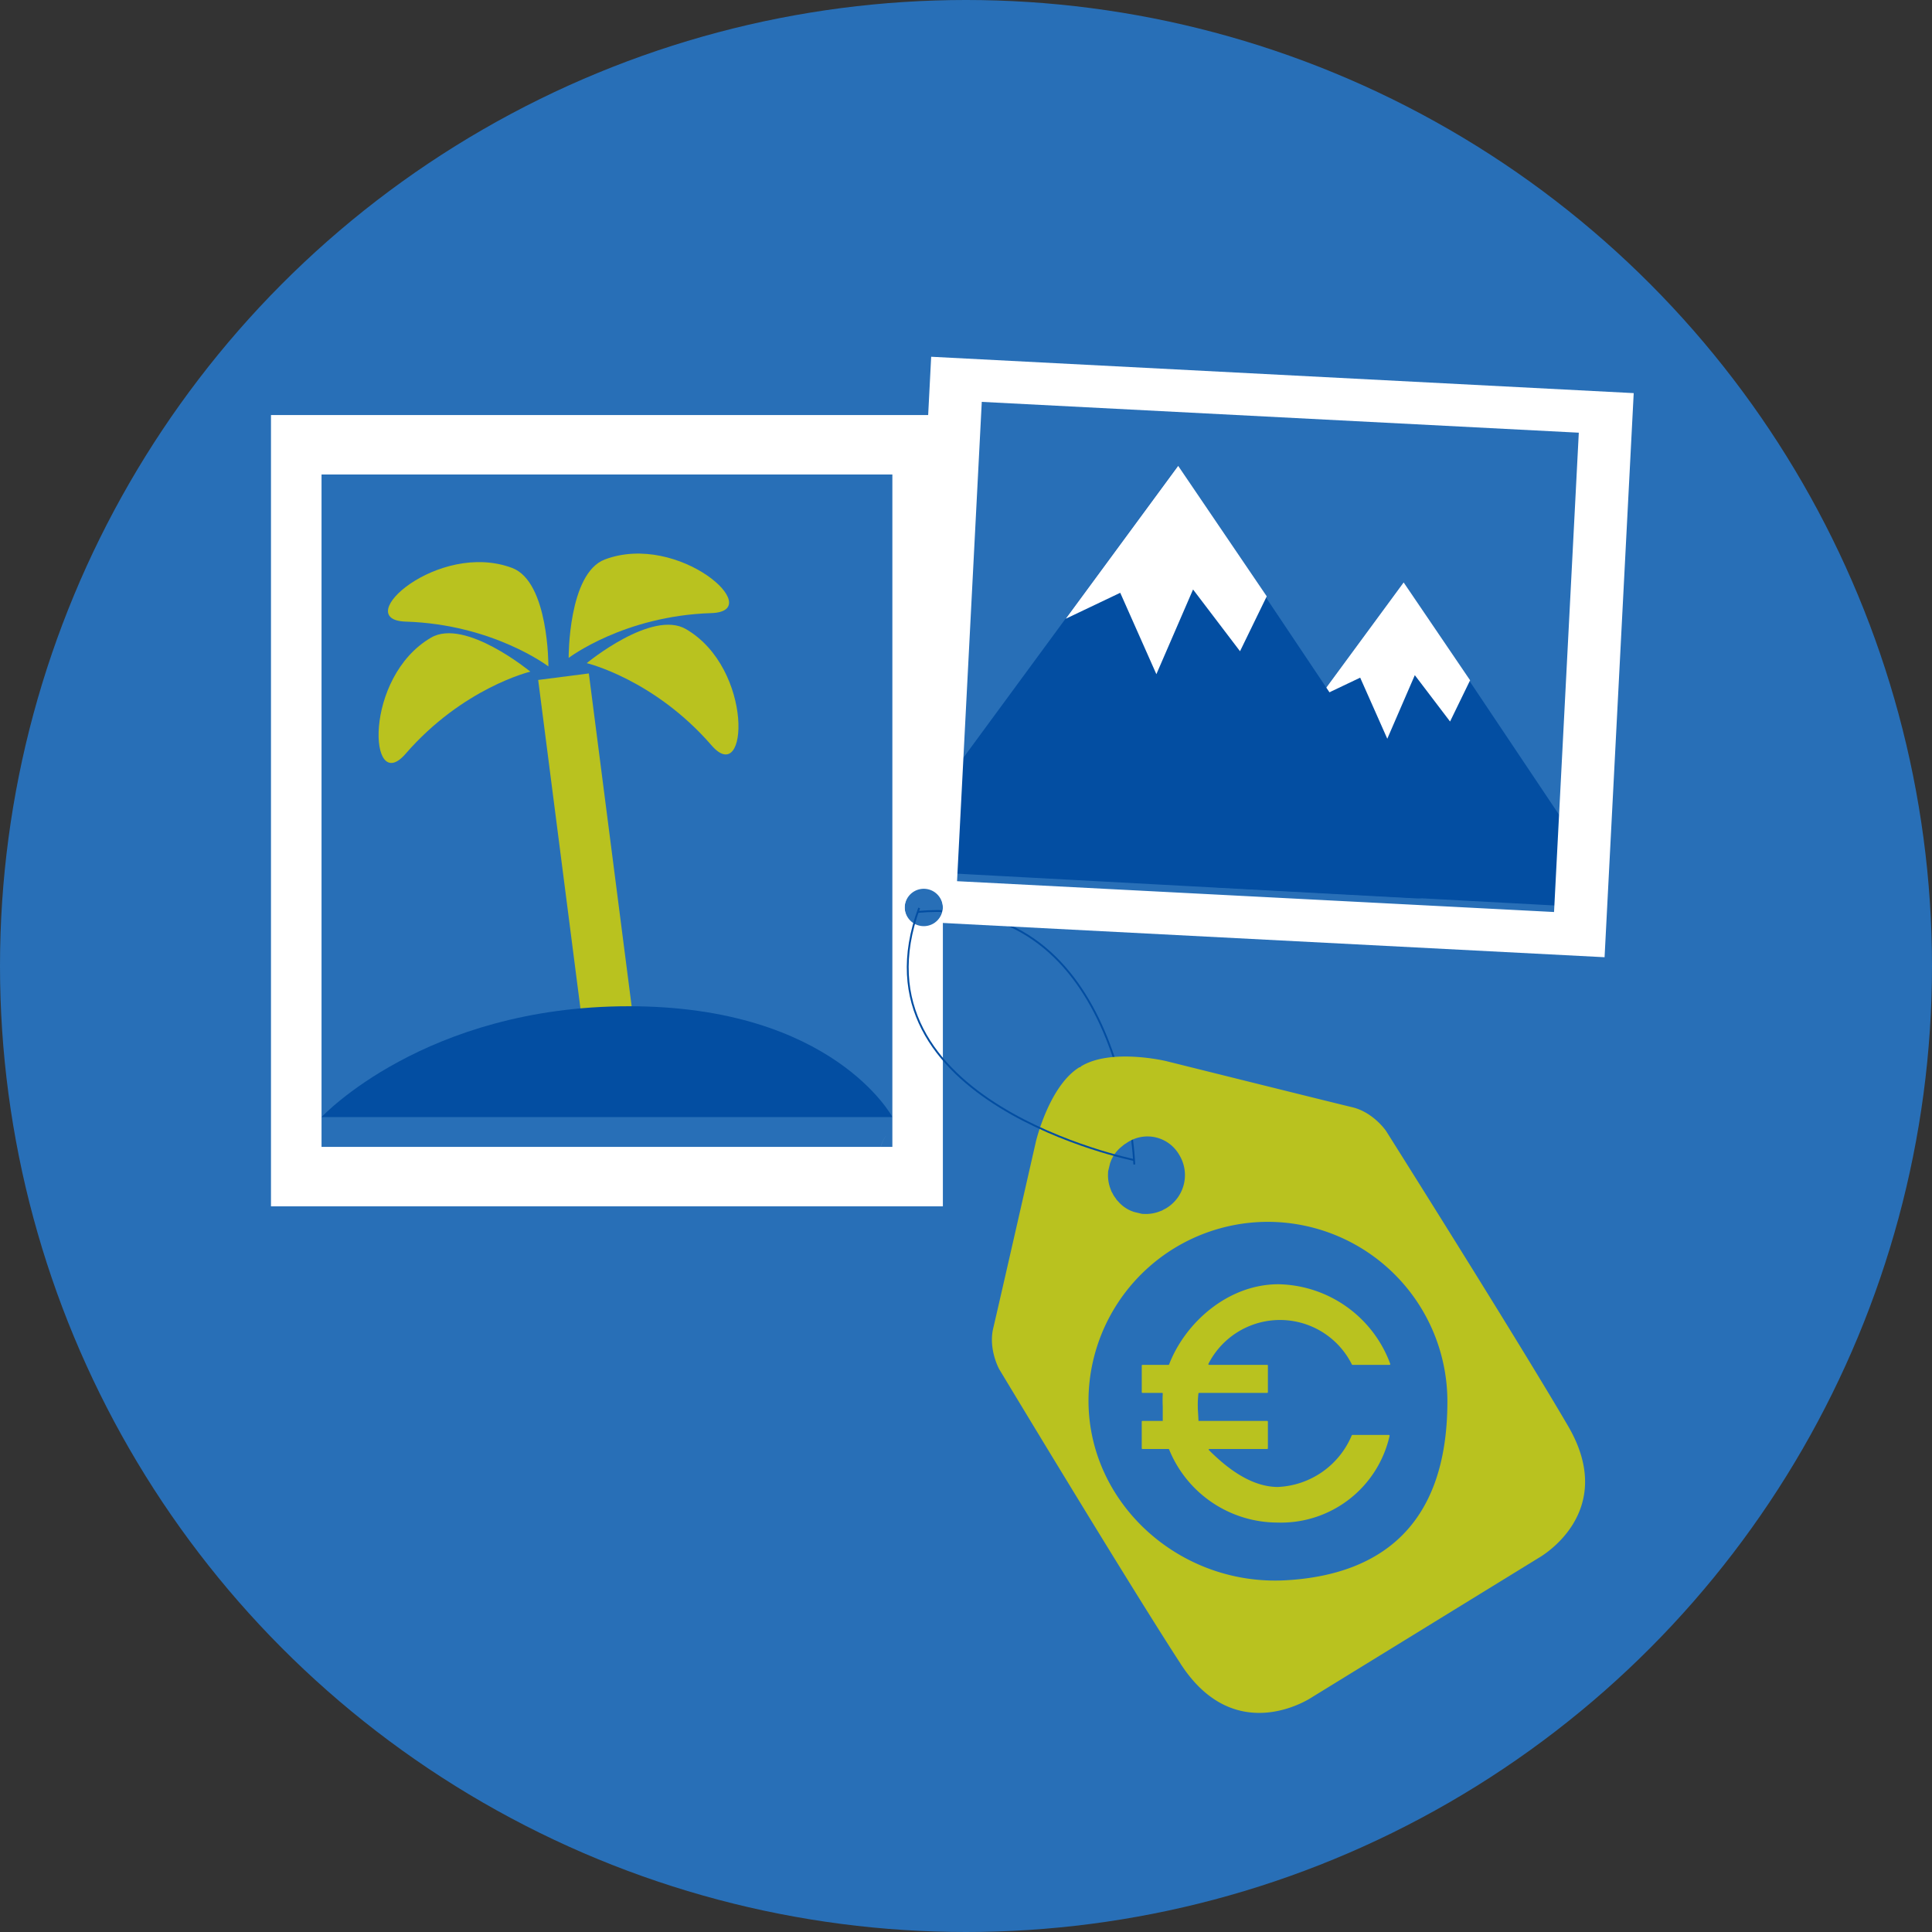 <svg xmlns="http://www.w3.org/2000/svg" viewBox="0 0 781.12 781.12"><rect x="0" y="0" width="781.12" height="781.12" fill="#333333" stroke="none"/><defs><style>.cls-1{fill:#286fb7;}.cls-2{fill:none;stroke:#034ea2;stroke-miterlimit:10;stroke-width:0.75px;}.cls-3{fill:#e7f3f3;}.cls-4{fill:#b9c21f;}.cls-5{fill:#034ea2;}.cls-6{fill:#fff;}</style></defs><title>CH4_4_colour</title><g id="Layer_2" data-name="Layer 2"><g id="Layer_1-2" data-name="Layer 1"><g id="Calque_1" data-name="Calque 1"><circle class="cls-1" cx="390.56" cy="390.56" r="390.56"/></g></g><g id="Layer_3" data-name="Layer 3"><g id="Calque_4" data-name="Calque 4"><path class="cls-2" d="M458.6,470.81s-3.75-109.74-87.44-102.12"/></g><path class="cls-3" d="M355.7,465.39a14,14,0,0,1,2.61-6.28A14.53,14.53,0,0,0,355.7,465.39Zm18-12.92a14,14,0,0,1,6.28,2.61A14.78,14.78,0,0,0,373.72,452.47Z"/><path class="cls-4" d="M437.05,431.14c-.14.09-.14.09-.2.32-.12,0-.14.09-.37,0-12.26,7.44-17.62,29.93-17.62,29.93S403.6,528.49,401.57,537s2.4,16.54,2.4,16.54,51.17,85,73.46,119.3,53,13.37,53,13.37L622,629.92s32.68-17.93,12-53.34S560.4,457.26,560.4,457.26s-5.14-7.57-13.68-9.6S471.45,429,471.45,429,449.19,423.68,437.05,431.14ZM476.7,466.8a15.64,15.64,0,0,1-5.17,21.68c-.43.26-1,.5-1.4.76s-.69.32-1.09.47a15.43,15.43,0,0,1-6.72,1.08h0a3.28,3.28,0,0,1-1.07-.13l-.69-.17-1.38-.33-.69-.17c-.35-.08-.66-.28-1-.36h0a14,14,0,0,1-5.51-4,5,5,0,0,1-.76-.91c-.26-.43-.64-.88-.91-1.31s-.5-1-.76-1.4-.32-.69-.47-1.09a15.43,15.43,0,0,1-1.08-6.72h0a3.28,3.28,0,0,1,.13-1.07l.17-.69.33-1.38.17-.69c.08-.35.28-.66.36-1h0a14,14,0,0,1,4-5.51c.31-.29.6-.47.91-.76s.88-.64,1.31-.91A14.79,14.79,0,0,1,476.7,466.8Z"/><path class="cls-1" d="M512.62,494a72.57,72.57,0,0,0-72,63.67c-5.56,45.54,33.52,83.85,79.33,81.24,36.6-2.09,65.24-20.65,65.24-72.35A72.67,72.67,0,0,0,512.62,494Zm0,58.1v10.78a.28.28,0,0,1-.28.28H484.82a.29.29,0,0,0-.29.25,39,39,0,0,0-.25,5.41c0,1.47,0,0,.28,5.67h27.78a.28.28,0,0,1,.28.28v10.78a.28.28,0,0,1-.28.28H489a.27.27,0,0,0-.22.46c5.77,5.72,16.07,14.9,27.88,14.9a34,34,0,0,0,29.86-20.86.27.27,0,0,1,.25-.17h14.77a.29.29,0,0,1,.28.35,45,45,0,0,1-45.27,35.07A47.39,47.39,0,0,1,472.67,586a.27.27,0,0,0-.25-.17H461.89a.28.28,0,0,1-.28-.28V574.77a.28.28,0,0,1,.28-.28h8.22v-5.67q-.13-2.69,0-5.38a.27.27,0,0,0-.27-.29h-7.94a.28.28,0,0,1-.28-.28V552.1a.28.28,0,0,1,.28-.28h10.53a.27.27,0,0,0,.25-.17c6.51-16.94,23.87-32.42,44.2-32.42a49.15,49.15,0,0,1,45.21,32.2.29.29,0,0,1-.27.39h-15a.27.27,0,0,1-.24-.15,32.48,32.48,0,0,0-58-.27.29.29,0,0,0,.26.42h23.57A.28.28,0,0,1,512.62,552.1Z"/><path class="cls-5" d="M639.72,366.69l-147.43-7.93c-6.33-.34-9.7-7.87-5.85-13.1l81-110.19,79.27,118.39C650.41,359.43,646.29,367,639.72,366.69Z"/><polygon class="cls-6" points="567.5 235.47 533.4 281.85 549.93 273.98 560.89 298.68 572.02 272.97 586.27 291.71 594.37 275.05 567.5 235.47"/><path class="cls-5" d="M572.58,363.22,376.11,352.65c-8.44-.45-12.92-10.49-7.8-17.46L476.21,188.35,581.84,346.11C586.82,353.55,581.33,363.69,572.58,363.22Z"/><polygon class="cls-6" points="476.34 188.35 430.89 250.16 452.92 239.67 467.53 272.58 482.36 238.33 501.35 263.3 512.15 241.1 476.34 188.35"/><rect class="cls-4" x="228.48" y="272.89" width="20.65" height="172.06" transform="translate(-43.84 33.4) rotate(-7.33)"/><path class="cls-4" d="M214.41,271.55s-27.28,6.51-50.47,33.26c-14.91,17.21-17.15-31,10.32-47C188,249.75,214.41,271.55,214.41,271.55Z"/><path class="cls-4" d="M221.72,269.44s-22.27-17-57.67-18.12c-22.76-.69,13.2-32.88,43-21.7C221.95,235.22,221.72,269.44,221.72,269.44Z"/><path class="cls-4" d="M237.22,268.11s27.28,6.51,50.47,33.26c14.91,17.21,17.15-31-10.32-47C263.6,246.31,237.22,268.11,237.22,268.11Z"/><path class="cls-4" d="M229.91,266s22.27-17,57.67-18.12c22.76-.69-13.2-32.88-43-21.7C229.68,231.78,229.91,266,229.91,266Z"/><path class="cls-5" d="M130,451.65s41.71-44.82,124.3-44.82,106.52,44.82,106.52,44.82Z"/><path class="cls-6" d="M109.56,167.8V487.73H381.21v-121a7.72,7.72,0,1,1-7.72-7.72,7.72,7.72,0,0,1,7.72,7.72V167.8ZM360.79,463.69H130V191.85H360.79Z"/><path class="cls-6" d="M376.48,144.24,364.7,372.31l3.29.17a7.72,7.72,0,1,1,13.22-5.4,7.58,7.58,0,0,1-3,5.93l270.53,14,11.78-228.07ZM628.31,368.73,386.94,356.27l10-193.79,241.38,12.46Z"/><g id="Calque_2" data-name="Calque 2"><path class="cls-2" d="M458.5,469s-115.77-23.49-86.87-101.92"/></g></g></g></svg>
